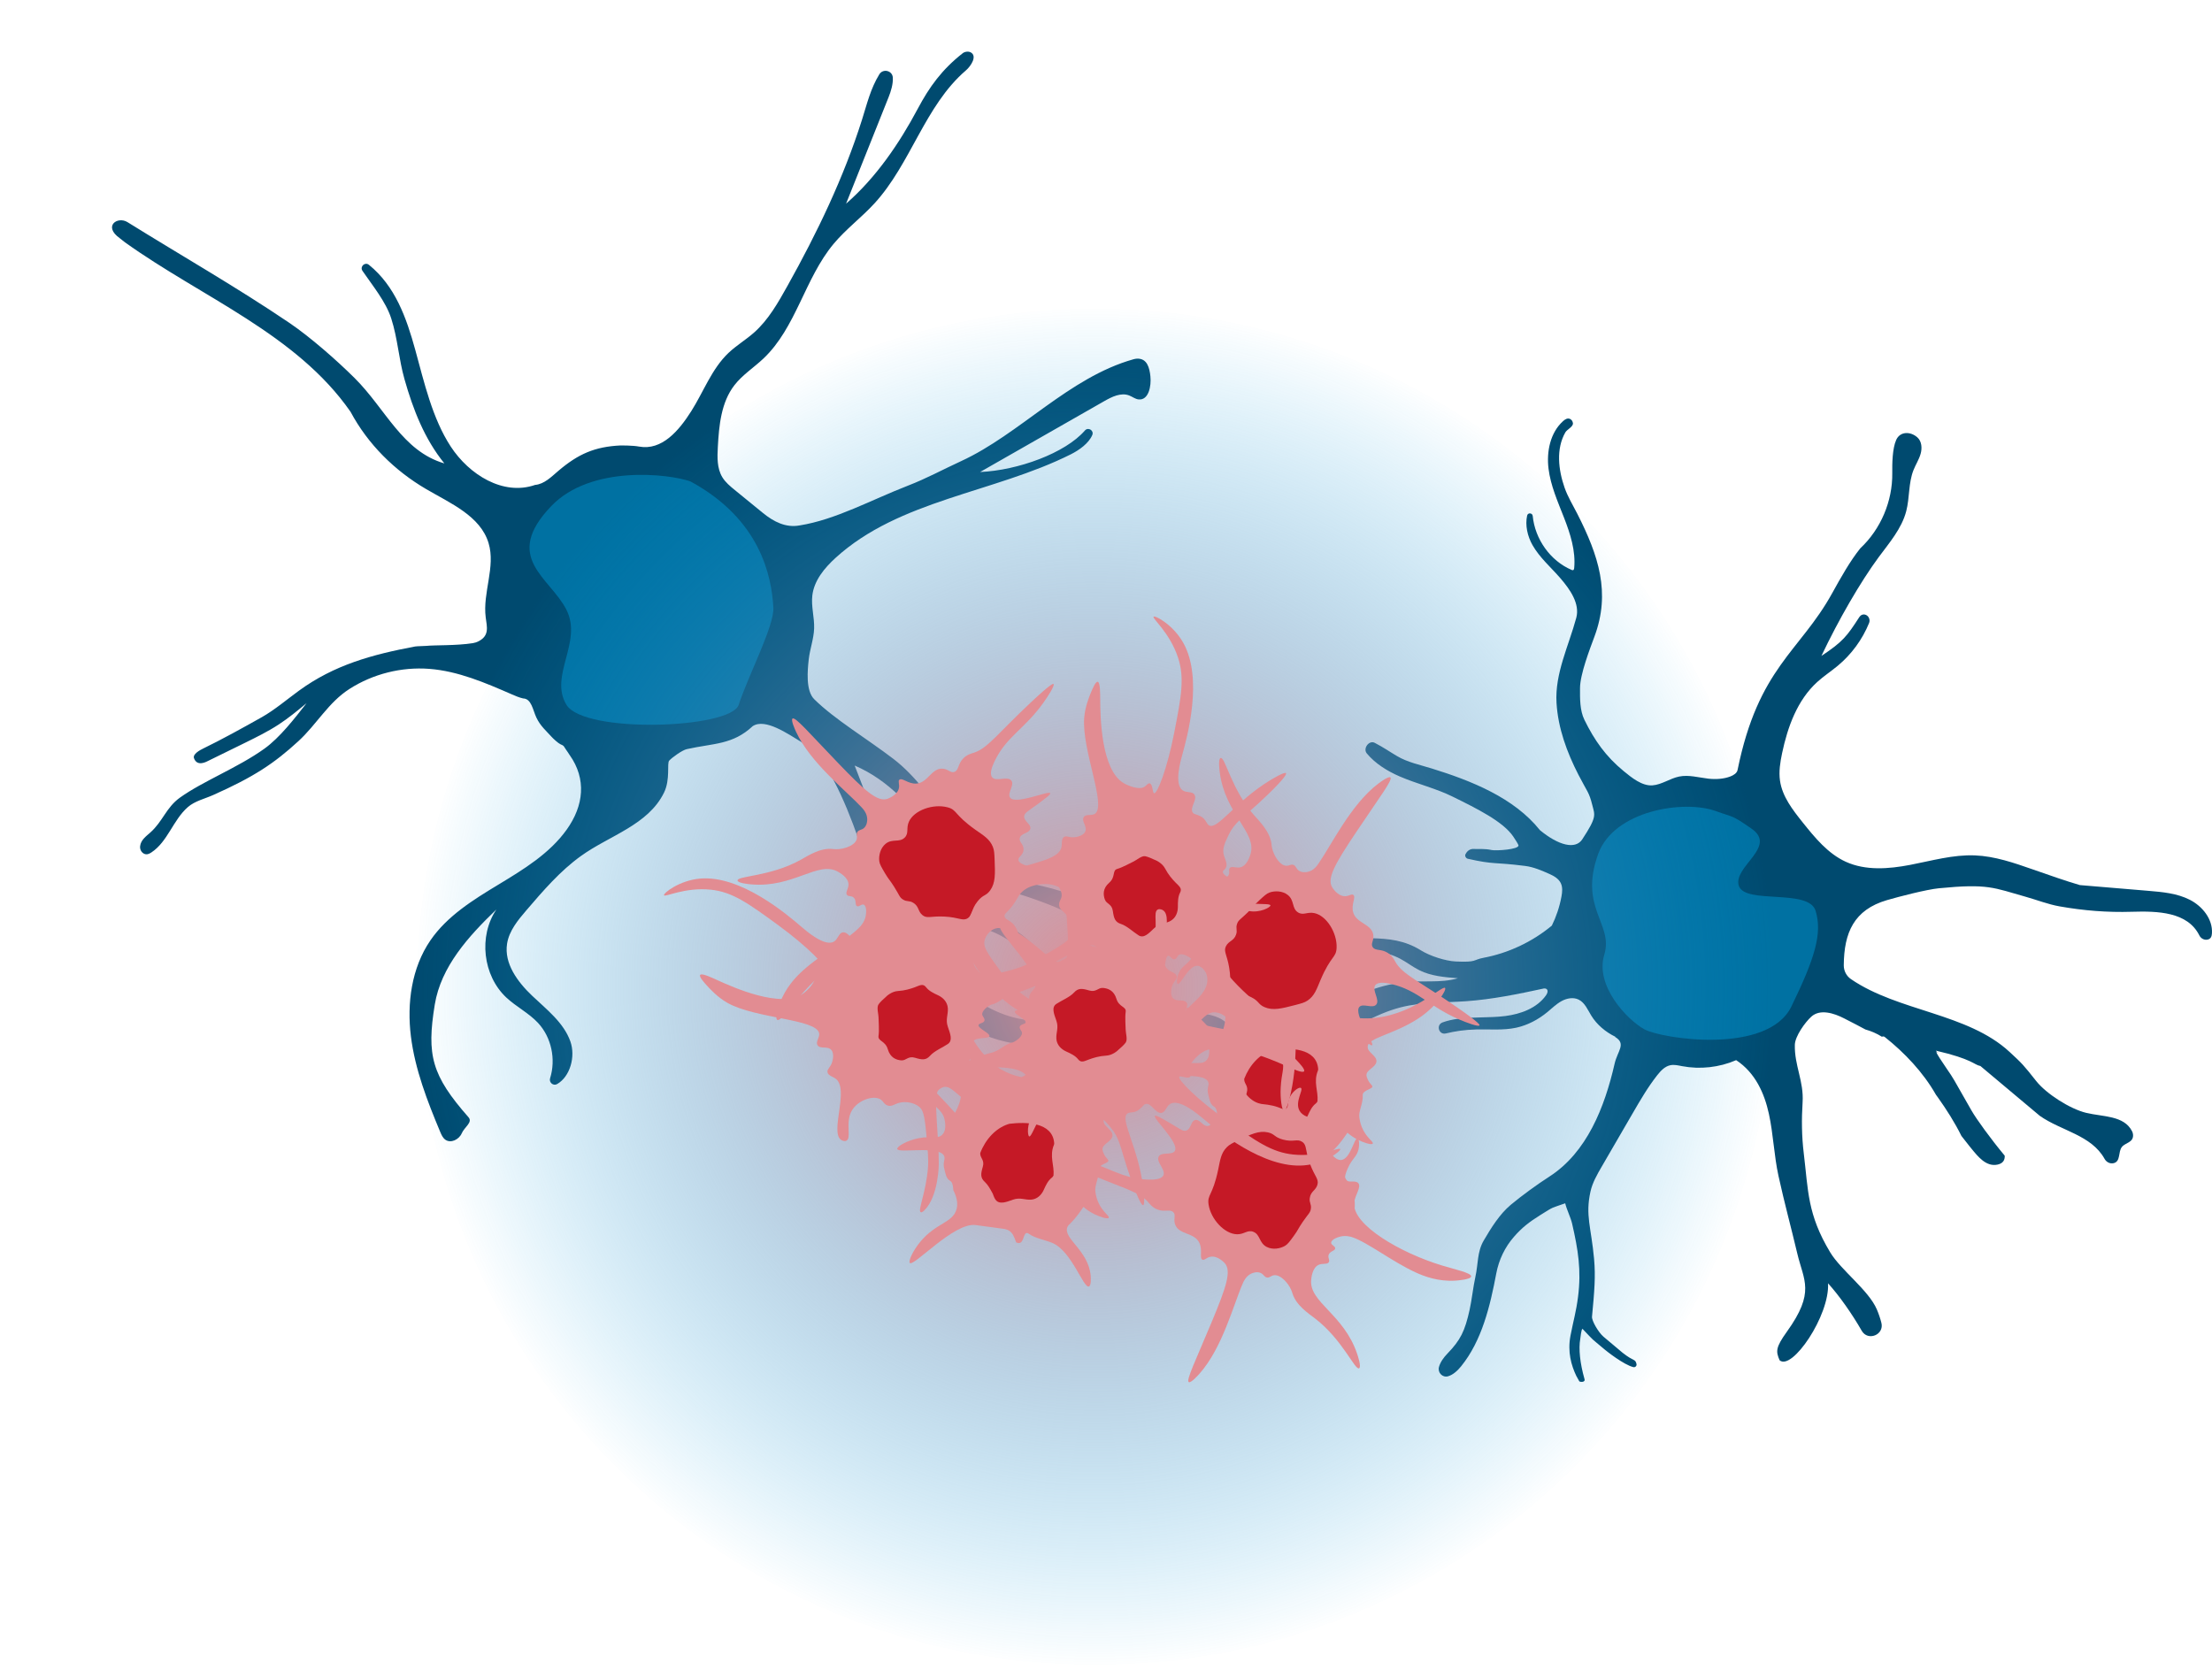 <svg width="1226" height="923" viewBox="0 0 1226 923" fill="none" xmlns="http://www.w3.org/2000/svg">
<path d="M1213.67 498.75C1206.67 495.177 1198.61 494.459 1190.78 493.801L1152.76 490.616C1145.05 488.362 1135.87 485.145 1126.68 481.929C1116.24 478.278 1105.62 474.588 1094.58 474.153C1082.47 473.674 1070.61 477.134 1058.71 479.414C1046.81 481.694 1034.02 482.713 1022.99 477.673C1013.09 473.143 1005.91 464.335 999.1 455.822C993.564 448.898 987.82 441.518 986.56 432.735C985.834 427.674 986.669 422.526 987.72 417.525C990.792 402.925 996.154 388.085 1007.19 378.054C1010.79 374.777 1014.91 372.105 1018.65 368.984C1026.22 362.67 1032.22 354.479 1035.94 345.34C1036.65 343.608 1035.83 341.506 1034.1 340.819C1032.56 340.209 1031.22 340.975 1030.51 342.085C1023.66 352.699 1021.39 355.711 1009.52 363.588C1018.94 343.665 1031.14 322.575 1041.24 308.876C1047.17 300.851 1053.99 293.035 1056.52 283.382C1058.48 275.888 1057.7 267.754 1060.56 260.552C1061.77 257.514 1063.6 254.725 1064.5 251.583C1065.4 248.441 1065.15 244.637 1062.71 242.461C1058.84 239.006 1053.11 239.088 1050.98 243.819C1048.84 248.549 1048.72 257.04 1048.79 262.232C1049 277.79 1042.41 293.322 1031.06 303.949C1025.37 311.047 1020.33 320.043 1015.41 328.942C997.492 361.316 974.594 370.02 963.044 426.817C962.684 428.592 960.837 429.685 959.16 430.359C955.593 431.791 950.948 432.109 946.807 431.621C941.423 430.99 935.987 429.376 930.673 430.451C925.555 431.486 921.058 434.946 915.852 435.338C910.121 435.769 904.386 431.103 899.941 427.457C890.09 419.375 883.746 410.449 878.15 398.995C875.595 393.768 875.699 387.267 875.725 381.444C875.756 373.802 881.083 359.958 883.746 352.795C892.793 328.459 885.984 307.975 874.235 284.823C871.797 280.022 868.943 275.405 867.165 270.322C863.702 260.395 862.373 248.767 867.6 239.654C868.547 238.005 872.045 236.551 871.793 234.549C871.671 233.583 871.133 232.687 870.259 232.256C868.804 231.538 867.409 232.46 866.336 233.427C859.236 239.815 857.094 250.299 858.267 259.786C859.44 269.273 863.424 278.134 866.892 287.038C870.359 295.942 873.383 305.368 872.497 314.886C872.453 315.347 872.332 315.895 871.893 316.043C871.619 316.135 871.324 316.021 871.059 315.908C859.188 310.856 850.767 298.801 849.507 286.015C849.333 284.231 846.8 284.044 846.413 285.793C845.227 291.142 846.609 297.265 849.39 302.156C853.378 309.172 859.675 314.516 864.936 320.63C870.198 326.745 875.756 334.661 873.653 342.451C869.399 358.187 861.725 373.336 862.699 389.625C863.529 403.573 868.465 417.06 874.856 429.48C879.849 439.185 880.679 438.85 882.556 446.366C883.929 451.862 885.232 452.706 876.951 465.283C873.153 471.054 863.768 468.66 853.487 460.148C839.157 442.188 815.498 432.788 793.573 425.99C787.146 423.997 780.159 422.565 774.367 419.14C769.079 416.007 767.298 414.575 761.949 411.768C758.794 410.114 755.266 414.897 757.547 417.634C762.253 423.296 768.958 427.443 775.806 430.407C785.404 434.559 795.728 436.944 805.104 441.574C818.579 448.228 833.065 455.357 838.709 463.686C839.8 465.296 841.547 468.042 841.616 468.586C841.925 470.932 829.003 471.672 826.804 471.198C822.624 470.297 819.834 470.767 816.771 470.588C814.92 470.48 813.273 471.559 812.422 473.208C812.409 473.234 812.391 473.26 812.378 473.278C811.635 474.266 812.404 475.763 813.477 476.006C828.399 479.405 827.634 477.743 845.414 480.015C850.046 480.606 854.626 482.6 858.892 484.506C861.369 485.611 863.889 487.095 865.071 489.545C866.166 491.821 865.892 494.502 865.436 496.991C864.372 502.771 862.438 508.385 860.1 513.085C849.242 522.102 836.072 528.303 822.215 530.923C816.18 532.063 818.8 533.517 806.834 532.964C801.116 532.699 792.521 529.901 787.663 526.863C778.526 521.153 769.675 520.305 760.033 520.07C755.405 519.956 750.739 519.848 746.207 520.875C745.273 521.088 744.495 521.802 744.325 522.746C743.982 524.678 746.472 525.492 748.34 525.623C757.912 526.293 767.815 527.024 776.275 531.559C779.86 533.482 783.084 536.041 786.729 537.843C793.273 541.081 800.751 541.694 808.029 542.256C798.387 545.11 788.02 543.283 778.035 544.484C762.544 546.351 752.455 551.382 738.95 559.206C731.025 563.798 724.225 567.636 715.965 571.583C710.129 574.373 702.217 575.308 696.069 573.293C691.293 571.731 683.52 570.269 679.731 566.966C674.413 562.327 668.851 562.483 661.994 560.782C660.135 560.32 658.149 560.534 656.494 561.495C653.526 563.214 653.874 565.651 654.234 567.91L656.468 581.906C656.598 582.72 657.089 583.455 657.836 583.803C658.914 584.308 659.618 583.638 660.3 583.085C664.545 579.643 670.646 579.547 675.938 580.888C681.235 582.228 686.145 584.8 691.419 586.232C706.167 590.231 721.818 584.87 735.396 577.85C748.97 570.83 761.888 561.987 776.714 558.288C788.358 555.385 800.529 555.834 812.495 554.994C827.03 553.975 841.36 551.042 855.599 547.952C856.046 547.857 856.529 547.883 856.937 548.092C858.288 548.784 857.698 550.555 856.911 551.669C851.888 558.81 842.924 562.109 834.273 563.201C825.622 564.289 816.815 563.584 808.172 564.72C804.909 565.147 802.119 565.813 799.595 566.709C795.776 568.071 797.431 573.798 801.372 572.85C806.478 571.627 811.748 570.8 818.261 570.639C825.596 570.456 833.03 571.226 840.209 569.703C846.626 568.341 852.583 565.16 857.654 560.991C860.2 558.893 862.573 556.526 865.462 554.937C868.352 553.349 871.975 552.639 874.943 554.084C878.376 555.755 879.944 559.672 881.943 562.932C885.059 568.015 889.86 572.031 895.265 574.673C895.261 574.725 895.252 574.777 895.248 574.843C901.448 578.651 896.521 582.515 894.9 589.613C889.391 613.744 879.506 638.877 858.693 652.224C852.131 656.432 843.393 662.79 837.406 667.786C831.149 673.009 826.461 680.629 822.337 687.662C818.674 693.902 819.309 700.704 817.736 707.767C816.523 713.207 815.733 720.667 814.52 726.106C811.887 737.931 809.484 742.8 802.228 750.32C800.155 752.47 798.331 754.973 797.553 757.706C796.675 760.8 799.478 763.772 802.567 762.893C805.37 762.097 807.916 759.716 809.836 757.344C821.359 743.114 825.9 723.961 829.311 705.87C830.728 698.354 834.078 691.322 839.109 685.573C843.793 680.22 847.686 677.335 853.557 673.627C861.877 668.374 859.714 669.819 867.509 667.003C868.369 670.615 870.507 674.667 871.341 678.283C874.678 692.758 876.516 704.125 874.626 718.856C873.54 727.325 872.054 731.99 870.442 740.376C868.708 749.407 870.889 756.848 873.67 762.697C873.879 763.132 875.047 765.274 875.321 765.67C875.621 766.105 878.784 766.436 878.215 764.447C875.73 755.739 874.865 747.648 875.851 742.204C875.982 741.49 876.438 736.464 877.137 736.638C884.546 744.398 880.979 740.925 889.378 748.049C890.399 748.915 899.949 756.513 905.281 757.81C906.332 758.067 907.279 757.109 907.019 756.056C906.276 753.067 905.75 754.929 899.328 749.859C899.041 749.633 888.965 741.151 888.687 740.912C885.854 738.462 882.16 732.064 882.369 729.862C883.694 715.814 884.407 707.546 883.507 697.741C881.895 680.142 878.589 673.797 881.517 660.501C882.604 655.575 885.172 651.123 887.705 646.758C893.449 636.862 899.189 626.966 904.933 617.074C909.113 609.871 913.31 602.643 918.451 596.093C920.402 593.608 922.722 591.08 925.82 590.457C927.949 590.031 930.139 590.571 932.272 590.98C942.301 592.886 952.894 591.711 962.262 587.655C972.912 594.653 977.939 606.085 980.412 617.426C982.88 628.763 983.24 640.483 985.721 651.819C989.037 666.96 992.582 679.767 996.15 694.855C999.717 709.943 1006.21 716.154 990.379 738.183C984.044 747 984.248 749.141 986.351 754.015C993.178 760.043 1014.18 729.253 1013.19 711.353C1019.4 718.19 1026.51 728.309 1031.86 737.661C1035.26 743.614 1044.43 739.924 1042.76 733.274C1042.11 730.724 1041.26 728.221 1040.24 725.837C1035.68 715.161 1020.39 704.151 1014.4 694.211C1001.65 673.065 1002.25 659.91 999.73 639.247C998.587 629.894 998.479 620.455 999.087 611.051C999.847 599.305 994.494 590.623 994.79 579.108C994.911 574.442 1000.49 566.609 1003.97 563.506C1008.79 559.198 1016.38 561.552 1022.13 564.511C1027.01 567.018 1030.81 568.959 1033.91 570.661C1036.99 571.5 1040.19 572.854 1043.06 574.69C1043.53 574.447 1044.13 574.425 1044.65 574.834C1055.6 583.534 1065.94 594.4 1073 606.842C1073.37 607.352 1073.75 607.852 1074.11 608.366C1078.88 615.067 1083.42 622.205 1087.13 629.686C1088.46 631.326 1089.96 633.25 1091.59 635.36C1091.95 635.813 1092.32 636.266 1092.69 636.718C1096.21 641.005 1100.78 646.889 1107.1 645.561C1110.26 644.895 1111.23 642.941 1111.12 640.622C1103.43 631.383 1095.47 620.412 1092.69 615.555C1081.8 596.472 1083.08 598.378 1078.99 592.416C1072.09 582.345 1072.69 582.345 1074.23 583.93C1073.85 583.477 1073.42 582.968 1072.93 582.38C1093.44 587.124 1093.98 590.227 1097.64 590.901L1130.6 618.553C1142.53 626.913 1159.16 629.163 1166.48 642.415C1167.52 644.282 1169.68 645.313 1171.72 644.695C1175.41 643.577 1173.92 638.524 1176.03 635.809C1177.96 633.332 1182.45 633.433 1182.25 629.085C1182.22 628.371 1182.01 627.671 1181.68 627.035C1177.18 618.253 1165.6 619.123 1156.24 616.86C1147.38 614.728 1134.2 606.355 1128.54 599.209C1121.46 590.262 1120.91 589.661 1113.82 583.107C1090.47 561.491 1052.04 560.712 1025.86 542.713C1023.35 540.989 1021.89 538.121 1021.91 535.075C1022.04 517.036 1027.5 504.32 1045.85 498.954C1052.43 497.031 1067.74 493.062 1074.56 492.387C1101.92 489.676 1105.03 492.113 1122.69 497.078C1128.97 498.845 1135.09 501.274 1141.51 502.414C1154.83 504.773 1167.98 505.826 1181.49 505.408C1195.98 504.96 1212.47 505.452 1218.98 518.499C1219.79 520.117 1221.5 521.131 1223.29 520.883C1225.46 520.579 1225.87 518.89 1225.97 517.35C1226.47 509.494 1220.69 502.327 1213.69 498.754L1213.67 498.75Z" fill="#004A6F"/>
<path d="M885.821 473.284C894.616 449.193 933.401 443.159 951.067 449.623C960.866 453.208 959.432 451.392 970.904 459.422C985.244 469.46 960.388 480.454 963.734 490.97C967.08 501.486 1002.45 492.404 1006.28 504.832C1010.1 517.26 1006.04 530.883 992.892 557.889C979.747 584.896 920.953 575.814 911.393 570.556C901.834 565.298 883.909 546.417 889.167 529.21C894.425 512.002 874.827 503.398 885.821 473.284Z" fill="#0071A2"/>
<path d="M315.696 418.467C325.157 431.806 323.589 446.582 314.082 459.884C304.575 473.186 290.143 481.943 276.158 490.401C262.173 498.858 247.805 507.778 238.557 521.259C228.091 536.519 225.457 556.11 227.745 574.477C230.034 592.844 236.84 610.317 243.975 627.396C244.655 629.023 245.401 630.73 246.834 631.755C249.871 633.926 254.455 631.639 255.919 628.208C257.384 624.777 262.145 622.119 259.681 619.319C239.278 596.129 236.389 584.93 240.965 556.888C244.413 535.761 259.703 518.971 275.125 504.135C265.136 518.888 267.604 540.776 280.623 552.94C286.092 558.049 293.018 561.479 298.134 566.94C305.662 574.974 308.182 587.231 304.893 597.683C304.155 600.027 306.661 602.131 308.794 600.912C315.932 596.833 319.13 585.695 316.13 577.273C312.398 566.793 303.008 559.615 294.944 551.959C286.879 544.302 279.305 534.081 281.046 523.096C282.182 515.915 287.1 510.005 291.831 504.487C301.066 493.716 310.413 482.831 321.922 474.535C337.766 463.107 359.212 457.377 368.044 439.345C371.623 432.032 369.536 423.093 370.907 421.621C372.638 419.762 378.149 415.816 380.629 415.263C395.569 411.917 405.992 412.945 417.198 402.509C424.103 397.955 436.607 406.756 444.517 411.521C452.427 416.285 457.737 424.359 462.05 432.531C473.044 453.362 479.239 476.321 487.227 498.483C495.215 520.646 505.481 542.745 522.691 558.822C539.902 574.9 565.397 583.855 587.613 576.086C600.908 571.439 613.542 561.099 627.325 563.988C636.937 566.001 644.52 574.626 652.778 580.79C658.686 585.197 665.984 577.264 661.064 571.774C659.25 569.748 657.209 567.961 655.205 566.553C641.974 557.257 624.787 553.825 609.009 557.318C599.396 559.446 590.371 563.995 580.615 565.305C566.214 567.239 551.597 561.82 539.71 553.449C527.824 545.078 518.236 533.91 508.777 522.865C506.115 519.755 503.292 516.179 503.602 512.097C522.202 510.39 541.819 510.492 557.683 520.358C571.597 529.012 569.075 531.817 575.534 535.925C577.787 537.358 580.493 534.837 579.19 532.509C570.857 517.625 553.317 508.875 536.372 504.492C523.147 501.073 508.204 498.663 499.805 487.883C496.674 483.865 494.801 479.038 492.966 474.288C486.544 457.642 480.122 440.996 473.7 424.354C512.673 441.149 520.633 483.653 561.606 494.685C569.507 496.81 590.814 504.22 596.809 509.04C600.016 511.619 604.6 508.255 603.093 504.423C603.073 504.376 603.058 504.331 603.04 504.288C601.747 501.188 598.886 499.028 595.943 497.413C585.073 491.441 572.017 490.998 560.55 486.278C531.69 474.407 519.892 439.554 495.092 420.605C480.441 409.408 462.569 398.734 451.331 387.635C446.434 382.892 447.602 371.298 448.24 365.532C448.878 359.77 451.013 354.211 451.227 348.418C451.454 342.274 449.506 336.143 450.238 330.038C451.226 321.762 456.945 314.857 463.1 309.245C498.418 277.047 550.698 273.244 593.431 251.87C598.231 249.467 603.44 245.735 605.4 241.137C606.471 238.62 603.111 236.559 601.319 238.624C590.372 251.242 564.055 260.741 543.222 261.64C566.14 248.555 589.06 235.474 611.978 222.39C616.252 219.949 621.282 217.436 625.871 219.223C627.637 219.91 629.198 221.205 631.081 221.404C636.602 221.982 638.199 214.063 637.604 208.538C637.119 204.046 635.882 198.509 630.103 198.816C629.477 198.849 628.854 198.969 628.25 199.136C592.355 209.217 565.309 240.626 532.613 255.651C522.531 260.286 513.61 265.189 503.264 269.195C483.162 276.978 463.115 288.102 443.126 291.259C435.539 292.652 428.791 289.185 422.92 284.4C417.72 280.158 412.52 275.92 407.323 271.678C404.711 269.546 402.042 267.355 400.307 264.463C397.372 259.57 397.541 253.488 397.852 247.794C398.507 235.807 399.69 223.067 407.017 213.567C411.481 207.776 417.816 203.773 423.128 198.749C441.276 181.595 446.042 154.308 462.054 135.143C468.859 126.998 477.49 120.577 484.662 112.755C504.875 90.71 512.585 58.635 535.248 39.119C538.389 36.418 541.683 31.009 538.036 29.032C536.764 28.343 534.749 28.584 533.613 29.479C522.06 38.537 515.092 48.197 508.681 60.259C498.408 79.579 485.438 98.551 468.932 112.906C476.792 93.22 484.652 73.534 492.512 53.848C493.846 50.508 495.038 46.541 494.85 43.041C494.638 39.102 489.421 37.84 487.362 41.201C482.489 49.159 480.575 57.469 477.781 66.306C467.597 98.512 452.918 128.996 436.447 158.482C431.238 167.809 425.881 177.323 417.879 184.396C413.374 188.376 408.135 191.481 403.776 195.618C394.462 204.453 389.988 217.096 383.115 227.942C376.242 238.787 366.855 249.837 354.226 247.543C350.71 246.87 344.014 246.917 344.014 246.917C329.609 247.592 320.491 251.65 309.518 260.959C305.605 264.28 301.698 268.346 296.586 268.797C278.896 274.961 260.009 263.134 249.811 247.513C239.613 231.892 235.128 212 230.18 194.011C225.233 176.021 219.002 158.561 204.511 146.823C204.49 146.806 204.468 146.786 204.442 146.77C202.226 145.033 199.316 147.811 200.901 150.138C206.418 158.224 213.816 167.153 216.826 176.472C220.445 187.674 220.983 198.917 224.2 210.243C228.972 227.048 235.279 243.313 246.29 256.876C222.938 250.057 213.776 226.678 196.51 209.528C186.58 199.666 171.901 186.768 160.316 178.926C131.156 159.188 100.558 141.729 70.658 123.132C65.173 119.721 56.969 125.313 66.371 132.044C67.382 132.768 68.3 133.631 69.275 134.329C111.952 164.89 164.322 185.15 194.287 228.263C203.942 246.313 218.76 260.902 236.173 271.098C249.688 279.011 266.243 286.018 270.783 301.014C274.792 314.262 267.446 328.472 269.201 342.198C269.898 347.652 271.37 352.265 265.227 355.476C264.237 355.994 263.157 356.333 262.057 356.508C253.101 357.935 240.655 357.54 236.373 358.014C235.311 358.132 231.096 358.165 230.048 358.362C206.173 362.851 185.23 368.58 165.608 382.916C159.13 387.647 152.128 393.575 145.145 397.521C135.114 403.187 122.024 410.388 112.796 414.828C110.665 415.852 106.73 418.035 107.516 420.267C109.268 425.24 114.596 422.145 115.433 421.737C122.81 418.102 128.39 415.396 135.767 411.766C142.175 408.61 148.602 405.446 154.576 401.531C159.963 398.001 164.94 393.884 169.902 389.78C163.375 398.129 155.135 408.846 146.523 415.019C131.803 425.568 112.526 432.968 99.735 442.132C92.079 447.617 90.287 455.278 83.245 461.536C80.876 463.64 78.087 465.62 77.671 468.989C77.465 470.67 78.236 472.371 79.733 473.169C81.304 474.005 82.688 473.313 83.896 472.522C92.953 466.584 95.952 454.48 104.124 447.376C108.01 443.997 113.433 442.795 118.139 440.701C140.732 430.647 152.046 423.109 165.422 410.801C175.616 401.422 181.973 389.407 193.634 381.927C206.681 373.558 222.484 369.577 237.935 370.76C253.917 371.985 268.962 378.476 283.662 384.882C285.678 385.763 287.697 386.638 289.939 387.152C294.571 387.265 295.303 393.541 297.277 397.737C299.516 402.493 302.771 405.13 305.834 408.563C306.652 409.48 309.429 412.003 310.553 412.505C312.902 413.55 312.183 413.371 313.565 415.311C315.204 417.661 314.865 417.197 315.687 418.487L315.696 418.467Z" fill="#004A6F"/>
<path d="M305.564 280.5C327.551 257.571 370.667 262.624 382.653 266.847C421.555 287.891 427.691 319.601 428.635 336.81C429.19 346.925 414.84 374.143 409.427 390.676C405.064 404 323.721 406.816 313.947 390.676C304.173 374.536 323.056 355.971 313.947 338.003C304.838 320.035 278.081 309.161 305.564 280.5Z" fill="#0071A2"/>
<circle cx="607" cy="547" r="376" fill="url(#paint0_radial_7155_65471)"/>
<g filter="url(#filter0_d_7155_65471)">
<path d="M654.615 574.763C655.587 575.913 649.9 585.141 639.583 591.813C625.579 600.87 611.751 602.266 611.691 607.427C611.654 610.688 617.261 612.412 616.535 615.884C615.883 618.997 610.856 620.096 611.06 623.262C611.095 623.812 611.372 624.622 611.738 625.444C612.272 626.638 613.033 627.648 614.087 628.855C615.717 630.719 608.732 631.185 608.965 634.215C609.303 638.635 606.662 642.832 607.097 646.332C607.244 647.522 607.511 649.55 608.518 651.99C610.937 657.85 615.132 660.029 614.53 661.016C613.933 661.997 609.431 660.441 606.514 659.01C603.779 657.669 601.774 656.114 600.501 654.999C599.924 655.871 599.035 657.175 597.889 658.712C593.387 664.752 592.233 664.557 591.575 666.264C589.151 672.545 603.26 679.09 604.509 693.111C604.549 693.562 604.973 698.664 603.507 699.129C600.473 700.092 594.023 679.723 583.465 675.058C580.233 673.63 573.625 672.352 570.438 670.044C570.158 669.841 569.518 669.323 568.854 669.513C566.901 670.075 567.549 676.658 563.214 674.667C563.103 674.39 562.997 674.112 562.892 673.834C562.053 671.607 561.316 669.385 559.108 668.068C558.888 667.941 558.657 667.825 558.408 667.721C557.995 667.548 557.54 667.409 557.033 667.303C556.616 667.215 556.3 667.176 556.234 667.168C554.796 666.995 542.229 665.201 540.374 665.03C528.439 663.928 506.63 688.072 504.298 686.092C503.271 685.22 505.955 679.228 510.311 674.056C518.89 663.874 527.924 663.852 530.106 656.472C530.735 654.344 531.01 650.874 528.374 645.709C528.345 645.354 528.316 644.998 528.283 644.645C528.108 642.897 527.817 641.208 526.536 640.508C524.223 639.244 523.887 635.663 523.419 634.044C522.321 630.25 524.075 628.813 523.338 626.918C520.919 620.7 497.87 625.472 497.284 622.906C496.978 621.569 502.755 618.127 509.309 616.889C516.249 615.577 519.871 617.528 522.336 614.883C525.045 611.977 523.54 606.55 523.338 605.857C521.879 600.836 518.354 600.522 514.319 593.821C512.582 590.935 510.485 586.427 511.313 585.798C512.098 585.202 515.842 587.838 529.351 602.848C530.284 601.137 531.048 599.402 531.657 597.646C533.35 592.771 532.466 590.08 533.61 585.672C534.727 581.366 536.363 580.401 537.368 577.774C541.613 566.681 522.882 556.625 523.338 538.66C523.515 531.687 526.528 525.532 528.349 525.618C531.835 525.785 528.769 548.756 542.713 567.312C546.646 572.545 550.932 576.096 554.075 578.344C554.38 578.521 554.686 578.697 554.995 578.868C558.388 580.757 562.014 582.297 566.133 583.025C566.413 582.944 566.685 582.841 566.949 582.72C569.071 581.753 570.778 579.682 573.107 579.682C576.6 579.682 579.161 583.177 581.49 579.682C582.408 578.303 583.507 577.468 584.731 577.177C587.149 576.602 588.486 579.999 591.037 579.682C593.673 579.355 593.631 575.372 597.496 573.759C599.08 573.097 601.687 572.682 602.506 573.759C604.285 576.1 595.536 582.756 597.151 587.273C598.748 591.744 609.615 591.659 611.607 591.621C635.787 591.16 653.102 572.972 654.616 574.762" fill="#E28C92"/>
<path d="M584.294 619.744C583.464 607.86 568.432 607.86 559.485 608.926C559.168 609.014 558.851 609.112 558.537 609.217C551.942 611.44 546.274 617.388 543.309 625.113C543.285 625.395 543.291 625.658 543.32 625.906C543.593 628.132 545.751 629.243 544.703 632.809C543.539 636.77 543.306 638.867 545.868 641.198C547.362 642.558 548.619 644.71 549.776 646.823C549.941 647.126 550.104 647.427 550.265 647.726C551.398 650.985 552.4 652.991 556.023 652.565C556.292 652.532 556.566 652.487 556.848 652.429C558.251 652.15 559.82 651.568 561.47 650.985C565.428 649.587 567.989 651.218 571.483 650.985C574.975 650.752 577.303 648.189 578.467 645.625L578.469 645.622C579.633 643.06 580.797 640.497 582.892 638.867C583.153 638.664 583.365 638.456 583.531 638.243C583.697 638.031 583.821 637.814 583.906 637.593C584.468 631.929 581.462 626.914 584.21 620.433C584.241 620.201 584.269 619.971 584.295 619.742L584.294 619.744Z" fill="#C51926"/>
</g>
<g filter="url(#filter1_d_7155_65471)">
<path d="M559.797 428.058C562.78 432.399 581.304 423.981 582.063 425.703C582.375 426.41 579.543 428.492 575.089 431.768C569.682 435.744 567.853 436.516 567.683 438.412C567.418 441.379 571.604 442.795 571.054 445.364C570.493 447.984 565.866 447.776 565.218 450.584C564.7 452.829 567.439 453.91 567.313 456.977C567.186 460.067 564.329 460.826 564.451 462.636C564.68 466.052 575.093 466.989 587.08 470.943C597.455 474.365 607.756 479.635 607.301 481.144C606.953 482.299 600.125 481.852 594.268 480.229C585.902 477.911 585.149 476.123 579.691 476.044C578.493 476.027 570.431 475.91 565.777 481.082C563.887 483.183 564.173 483.944 561.331 487.857C558.498 491.759 556.561 492.27 556.786 493.945C557.05 495.909 559.795 495.816 562.194 498.918C564.307 501.651 565.085 505.484 564.095 506.179C562.568 507.251 558.333 499.802 552.786 500.45C549.393 500.846 546.348 504.174 545.665 507.507C545.137 510.084 546.046 512.545 550.992 519.447C555.848 526.225 558.276 529.613 562.12 533.26C573.689 544.237 585.73 546.195 585.144 548.834C584.81 550.344 580.656 550.824 577.765 550.783C577.765 550.783 558.037 550.508 539.208 519.364C539.178 519.315 538.684 518.5 537.999 517.392C537.633 516.801 537.265 516.212 536.888 515.629C534.029 510.853 529.658 506.151 523.417 507.255C521.29 507.908 519.169 508.984 518.581 510.848C517.042 515.728 527.073 522.449 526.028 523.863C525.518 524.555 522.568 523.69 520.227 521.99C516.683 519.417 517.016 516.732 512.921 512.35C511.081 510.381 509.273 508.45 507.521 508.84C505.145 509.37 505.398 513.59 503.116 514.389C500.359 515.354 497.767 510.018 493.936 507.961C483.026 502.102 458.092 520.773 442.764 538.914C437.761 544.836 432.467 552.256 430.799 551.337C429.254 550.486 431.879 543.073 432.118 542.408C435.393 533.288 441.365 527.277 444.963 524.032C455.639 514.407 470.994 506.094 476.971 499.367C477.424 498.858 479.217 496.799 479.833 493.708C480.303 491.354 480.163 488.065 478.73 487.462C477.469 486.931 476.161 488.885 474.99 488.292C473.731 487.655 474.804 485.167 473.222 483.605C471.887 482.286 470.238 483.184 469.403 482.026C468.378 480.604 470.399 478.598 470.283 476.073C470.11 472.325 465.314 469.691 464.223 469.093C453.366 463.144 439.668 478.182 416.57 476.235C415.255 476.124 408.933 475.591 408.786 474.069C408.533 471.467 426.975 471.938 443.706 462.646C447.987 460.269 454.556 455.903 461.455 456.609C462.208 456.686 464.389 456.969 467.12 456.342C468.066 456.125 473.794 454.811 474.821 451.183C475.321 449.417 474.324 448.466 475.225 447.133C476.14 445.78 477.505 446.265 478.939 444.911C480.682 443.265 480.666 440.659 480.663 440.097C480.644 436.93 478.483 434.535 477.577 433.557C468.939 424.243 449.254 408.965 441.219 391.678C440.832 390.846 438.142 385.057 439.271 384.293C440.836 383.233 448.709 392.537 464.941 409.383C479.156 424.135 486.271 430.651 491.804 428.812C492.177 428.688 497.104 426.981 498.145 423.174C498.799 420.783 497.51 419.064 498.48 418.219C500.02 416.876 503.226 420.553 507.742 420.353C514.281 420.065 516.16 411.784 522.316 412.075C525.671 412.234 526.904 414.779 529.119 413.811C531.479 412.779 530.868 409.545 533.782 406.485C535.904 404.256 538.429 403.662 539.8 403.226C547.414 400.8 553.062 392.502 571.257 375.438C582.668 364.735 583.693 364.954 583.919 365.147C584.766 365.87 580.906 371.876 578.342 375.474C567.767 390.309 557.889 394.132 551.255 407.963C549.922 410.743 548.237 414.935 549.936 416.893C552.173 419.47 558.407 416.025 560.512 418.644C562.496 421.111 558.144 425.651 559.798 428.058L559.797 428.058Z" fill="#E28C92"/>
<path d="M550.314 455.475C548.548 451.018 545.112 449.14 540.582 445.924C528.624 437.436 530.617 434.946 525.195 433.508C517.207 431.389 506.596 435.127 503.756 441.488C502.124 445.145 503.891 447.805 501.445 450.27C498.478 453.261 494.582 450.65 490.799 453.764C487.926 456.13 486.944 460.297 487.351 463.392C487.57 465.061 488.526 466.685 490.436 469.932C492.621 473.645 493.094 473.609 495.562 477.533C498.566 482.309 498.515 483.393 500.427 484.59C502.82 486.089 503.851 484.988 506.228 486.463C509.468 488.472 508.683 491.219 511.297 493.296C513.857 495.331 515.875 493.7 523.339 494.064C531.753 494.475 533.539 496.758 536.373 494.979C539.26 493.167 537.983 490.434 541.804 485.645C544.974 481.672 546.448 482.808 548.778 479.58C551.774 475.43 551.577 470.451 551.27 462.713C551.129 459.14 551.057 457.353 550.314 455.475Z" fill="#C51926"/>
</g>
<g filter="url(#filter2_d_7155_65471)">
<path d="M800.923 533.643C801.895 534.792 796.208 544.02 785.891 550.693C771.887 559.749 758.059 561.145 758 566.307C757.962 569.567 763.569 571.291 762.843 574.763C762.191 577.876 757.164 578.976 757.368 582.141C757.403 582.692 757.68 583.501 758.047 584.323C758.58 585.518 759.341 586.528 760.396 587.734C762.025 589.599 755.04 590.064 755.273 593.094C755.611 597.514 752.97 601.711 753.405 605.212C753.552 606.401 753.819 608.429 754.826 610.869C757.245 616.729 761.44 618.909 760.838 619.896C760.241 620.876 755.739 619.32 752.822 617.89C750.087 616.549 748.082 614.993 746.809 613.878C746.232 614.751 745.343 616.054 744.197 617.592C739.695 623.632 738.542 623.436 737.883 625.143C735.459 631.424 749.568 637.97 750.817 651.991C750.857 652.441 751.281 657.543 749.815 658.008C746.781 658.971 740.331 638.602 729.773 633.938C726.541 632.51 719.933 631.232 716.746 628.923C716.466 628.72 715.826 628.202 715.162 628.393C713.209 628.954 713.858 635.537 709.522 633.547C709.411 633.27 709.305 632.991 709.2 632.713C708.361 630.487 707.624 628.264 705.416 626.947C705.196 626.82 704.965 626.705 704.716 626.6C704.303 626.428 703.849 626.288 703.341 626.182C702.925 626.095 702.608 626.056 702.542 626.048C701.104 625.874 688.537 624.081 686.682 623.909C674.747 622.807 652.938 646.951 650.606 644.971C649.579 644.1 652.263 638.107 656.619 632.936C665.198 622.753 674.232 622.731 676.414 615.351C677.043 613.223 677.318 609.754 674.682 604.589C674.653 604.234 674.624 603.878 674.591 603.525C674.417 601.776 674.125 600.088 672.844 599.387C670.531 598.124 670.195 594.542 669.727 592.924C668.629 589.129 670.383 587.692 669.647 585.798C667.227 579.579 644.178 584.351 643.592 581.786C643.286 580.448 649.063 577.007 655.617 575.768C662.558 574.456 666.179 576.407 668.644 573.762C671.353 570.857 669.848 565.429 669.647 564.736C668.187 559.715 664.662 559.401 660.628 552.701C658.89 549.814 656.793 545.306 657.621 544.677C658.406 544.081 662.15 546.717 675.659 561.727C676.592 560.016 677.356 558.281 677.965 556.526C679.659 551.651 678.774 548.96 679.918 544.552C681.036 540.245 682.671 539.28 683.676 536.654C687.921 525.56 669.191 515.505 669.647 497.539C669.823 490.567 672.836 484.411 674.657 484.498C678.143 484.664 675.077 507.636 689.021 526.191C692.955 531.424 697.24 534.976 700.383 537.223C700.688 537.401 700.995 537.576 701.303 537.748C704.696 539.636 708.322 541.177 712.441 541.904C712.721 541.824 712.993 541.72 713.257 541.599C715.379 540.632 717.086 538.561 719.415 538.561C722.908 538.561 725.469 542.056 727.798 538.561C728.716 537.182 729.815 536.348 731.039 536.057C733.457 535.481 734.794 538.878 737.345 538.561C739.982 538.234 739.939 534.252 743.804 532.639C745.388 531.977 747.995 531.562 748.814 532.639C750.593 534.98 741.845 541.635 743.459 546.152C745.056 550.624 755.923 550.538 757.915 550.5C782.095 550.04 799.41 531.852 800.924 533.642" fill="#E28C92"/>
<path d="M730.601 578.624C729.771 566.74 714.74 566.74 705.793 567.805C705.475 567.893 705.159 567.991 704.845 568.097C698.249 570.319 692.581 576.268 689.617 583.992C689.593 584.274 689.599 584.537 689.628 584.786C689.901 587.011 692.059 588.122 691.011 591.688C689.846 595.649 689.614 597.747 692.175 600.077C693.669 601.437 694.926 603.59 696.084 605.702C696.249 606.005 696.411 606.307 696.573 606.606C697.706 609.864 698.708 611.87 702.331 611.445C702.599 611.412 702.874 611.367 703.155 611.308C704.558 611.03 706.128 610.447 707.777 609.864C711.736 608.466 714.297 610.097 717.79 609.864C721.283 609.631 723.611 607.068 724.775 604.504L724.777 604.501C725.94 601.939 727.105 599.376 729.199 597.747C729.461 597.543 729.672 597.335 729.839 597.123C730.005 596.91 730.128 596.694 730.213 596.472C730.776 590.808 727.769 585.794 730.518 579.313C730.548 579.08 730.576 578.85 730.602 578.622L730.601 578.624Z" fill="#C51926"/>
</g>
<g filter="url(#filter3_d_7155_65471)">
<path d="M753.464 544.111C749.857 547.949 762.004 564.282 760.484 565.39C759.859 565.845 757.226 563.516 753.084 559.854C748.055 555.408 746.913 553.783 745.025 554.019C742.072 554.388 741.576 558.783 738.951 558.79C736.274 558.796 735.497 554.226 732.618 554.188C730.316 554.157 729.84 557.065 726.819 557.592C723.774 558.123 722.428 555.489 720.686 555.992C717.399 556.941 718.692 567.324 717.372 579.886C716.23 590.759 713.268 601.952 711.697 601.827C710.496 601.73 709.485 594.958 709.828 588.885C710.318 580.211 711.905 579.096 710.825 573.74C710.587 572.565 708.992 564.655 702.956 561.2C700.503 559.796 699.821 560.237 695.397 558.287C690.987 556.343 690.077 554.557 688.49 555.132C686.627 555.806 687.301 558.471 684.78 561.476C682.559 564.122 678.981 565.696 678.093 564.875C676.723 563.608 683.099 557.886 681.29 552.598C680.184 549.364 676.289 547.091 672.889 547.13C670.261 547.16 668.05 548.57 662.359 554.871C656.771 561.057 653.976 564.15 651.23 568.683C642.964 582.325 643.604 594.517 640.904 594.504C639.358 594.497 638.009 590.535 637.436 587.7C637.436 587.7 633.523 568.346 659.942 543.327C659.984 543.287 660.675 542.632 661.612 541.727C662.111 541.244 662.608 540.758 663.098 540.266C667.155 536.457 670.821 531.186 668.42 525.316C667.331 523.373 665.83 521.528 663.886 521.347C658.794 520.876 654.358 532.112 652.756 531.39C651.972 531.038 652.191 527.969 653.355 525.319C655.116 521.307 657.809 521.064 661.219 516.13C662.752 513.913 664.255 511.735 663.502 510.104C662.481 507.893 658.414 509.034 657.15 506.972C655.624 504.48 660.284 500.813 661.481 496.63C664.89 484.718 641.372 464.288 620.409 453.141C613.566 449.503 605.198 445.898 605.742 444.072C606.245 442.38 614.04 443.376 614.741 443.469C624.341 444.739 631.475 449.306 635.407 452.137C647.068 460.539 658.441 473.795 666.276 478.216C666.87 478.551 669.26 479.868 672.409 479.816C674.807 479.776 677.989 478.941 678.274 477.413C678.525 476.067 676.34 475.201 676.671 473.93C677.026 472.564 679.683 473.086 680.873 471.208C681.878 469.622 680.652 468.2 681.605 467.138C682.776 465.833 685.163 467.385 687.604 466.736C691.228 465.773 692.783 460.523 693.135 459.33C696.643 447.45 679.055 437.24 676.061 414.234C675.89 412.925 675.07 406.629 676.525 406.162C679.013 405.363 682.462 423.501 695.082 437.896C698.311 441.578 703.966 447.078 704.739 453.976C704.824 454.728 705.01 456.921 706.201 459.46C706.613 460.339 709.11 465.663 712.871 465.899C714.701 466.014 715.418 464.837 716.911 465.436C718.426 466.044 718.242 467.482 719.868 468.597C721.845 469.953 724.386 469.385 724.934 469.263C728.023 468.573 729.903 465.952 730.666 464.859C737.93 454.435 748.675 431.942 763.852 420.419C764.583 419.865 769.665 416.006 770.651 416.949C772.018 418.255 764.601 427.928 751.593 447.375C740.201 464.405 735.347 472.745 738.315 477.768C738.515 478.106 741.227 482.563 745.165 482.774C747.637 482.907 749.043 481.282 750.074 482.052C751.711 483.274 748.801 487.189 749.953 491.563C751.621 497.897 760.105 497.981 761.126 504.063C761.682 507.378 759.458 509.124 760.873 511.085C762.38 513.174 765.409 511.891 769.015 514.092C771.641 515.696 772.756 518.039 773.473 519.288C777.456 526.221 786.756 529.987 807.275 544.165C820.145 553.058 820.148 554.107 820.008 554.369C819.481 555.35 812.799 552.848 808.742 551.102C792.015 543.904 786.187 535.053 771.275 531.496C768.279 530.781 763.828 530.022 762.276 532.099C760.233 534.833 764.919 540.201 762.809 542.815C760.82 545.278 755.465 541.983 753.465 544.112L753.464 544.111Z" fill="#E28C92"/>
<path d="M724.683 540.647C728.66 537.975 729.766 534.216 731.946 529.104C737.699 515.609 740.553 517.03 740.808 511.422C741.183 503.16 735.285 493.574 728.471 492.145C724.554 491.323 722.332 493.616 719.406 491.746C715.856 489.478 717.58 485.114 713.737 482.074C710.818 479.765 706.541 479.688 703.605 480.742C702.022 481.31 700.639 482.589 697.873 485.146C694.711 488.07 694.846 488.525 691.538 491.77C687.511 495.721 686.441 495.901 685.677 498.025C684.721 500.683 686.015 501.458 685.079 504.096C683.803 507.691 680.955 507.505 679.481 510.502C678.037 513.437 680.057 515.065 681.283 522.443C682.666 530.76 680.815 532.991 683.153 535.386C685.534 537.826 687.932 535.997 693.419 538.719C697.97 540.978 697.173 542.659 700.819 544.255C705.507 546.305 710.327 545.057 717.817 543.117C721.277 542.221 723.006 541.772 724.683 540.647Z" fill="#C51926"/>
</g>
<g filter="url(#filter4_d_7155_65471)">
<path d="M368.012 482.255C367.635 481.082 376.541 474.009 388.054 473.008C410.7 471.041 436.529 493.172 444.172 499.722C446.792 501.968 457.121 510.994 462.21 507.941C464.583 506.518 464.813 503.07 467.22 502.804C470.484 502.443 472.576 508.502 475.752 507.888C477.109 507.626 477.197 506.595 479.246 504.859C482.178 502.372 484.566 503.636 486.062 502.392C490.159 498.984 479.979 483.084 477.241 460.679C477.018 458.853 476.075 450.686 477.241 450.404C478.796 450.029 483.675 463.763 486.26 471.981C489.872 483.459 490.438 488.723 495.279 494.584C498.493 498.475 500.712 501.162 504.298 501.777C506.656 502.18 509.867 501.732 511.313 503.831C512.016 504.852 511.759 505.791 512.538 506.203C513.766 506.853 515.976 505.395 517.326 503.831C519.811 500.951 519.036 498.111 520.332 497.667C522.486 496.929 524.857 504.697 528.672 504.927C534.311 505.267 538.674 488.904 540.374 489.447C541.376 489.768 541.85 496.675 538.37 501.777C536.843 504.015 535.048 505.181 535.364 506.914C535.732 508.934 538.404 508.622 539.609 511.089C540.92 513.778 538.6 515.895 539.582 519.711C540.072 521.615 541.136 522.979 541.913 523.803C543.104 525.717 545.882 527.234 550.039 527.973C557.132 529.233 563.014 528.468 566.429 527.463C585.653 521.8 602.687 509.883 603.507 511.023C604.068 511.803 597.49 519.302 587.473 525.408C574.281 533.449 562.421 536.71 562.421 536.71C556.537 537.834 554.404 541.847 549.393 542.874C548.984 542.958 544.624 545.327 544.383 548.011C544.26 549.379 546.046 550.42 545.619 551.789C545.147 553.3 542.649 553.065 542.379 554.176C541.916 556.078 548.77 558.681 548.391 560.341C548 562.051 540.392 560.699 539.372 563.423C538.87 564.763 540.471 565.732 540.416 568.136C540.355 570.895 538.19 572.341 537.368 573.697C532.744 581.326 558.671 605.834 556.408 608.63C556.11 608.998 555.401 608.899 554.404 608.63C542.976 605.563 529.798 590.117 525.457 588.705C524.402 588.362 523.421 588.479 523.421 588.479C523.421 588.479 521.653 588.691 520.058 590.373C517.119 593.471 520.412 615.412 520.332 631.235C520.332 631.235 520.241 649.175 512.315 656.921C511.842 657.384 510.9 658.232 510.311 657.949C508.506 657.081 513.233 647.139 514.32 633.29C514.689 628.578 514.232 623.641 513.317 613.769C512.388 603.74 511.51 601.129 509.309 599.385C506.812 597.405 502.235 596.237 498.286 597.33C495.698 598.046 494.414 599.429 492.237 598.884C490.013 598.327 489.732 596.479 487.973 595.38C484.1 592.957 475.64 595.781 472.231 601.439C468.225 608.089 472.237 616.92 469.047 618.341C467.797 618.898 466.299 617.933 466.218 617.878C459.774 613.602 470.892 589.812 463.212 583.973C461.541 582.703 458.901 582.221 458.625 580.252C458.384 578.521 460.269 577.796 461.208 574.726C461.362 574.22 462.582 570.234 460.818 568.071C458.82 565.62 454.749 567.662 453.191 565.479C451.821 563.559 454.405 561.189 454.006 558.799C452.656 550.739 418.771 550.753 403.085 541.848C397.745 538.816 393.503 534.177 392.062 532.601C390.403 530.785 387.365 527.464 388.054 526.436C388.896 525.18 394.848 528.056 398.075 529.518C405.851 533.043 433.222 545.445 445.174 536.711C447.159 535.26 452.566 530.414 451.664 526.476C451.388 525.273 450.654 524.126 451.187 523.354C452.234 521.835 456.606 524.195 457.199 523.354C458.209 521.922 448.289 511.217 431.144 498.695C414.504 486.543 405.941 480.44 394.066 479.174C379.668 477.639 368.42 483.528 368.012 482.255Z" fill="#E28C92"/>
<path d="M497.634 535.339C494.468 535.53 491.658 537.805 490.649 538.92C489.795 539.636 487.855 541.403 486.923 542.739C485.758 544.411 486.923 548.23 486.923 549.902C486.923 551.573 487.389 557.064 486.923 560.167C486.457 563.271 490.649 562.793 492.046 567.567C493.443 572.342 496.702 573.536 499.496 573.774C502.29 574.013 503.222 571.148 507.18 572.342C511.139 573.536 513.234 573.774 515.563 571.148C517.892 568.522 522.549 566.612 525.343 564.702C528.137 562.792 526.74 559.211 525.343 555.153C523.946 551.094 525.575 548.468 525.343 544.887C525.11 541.306 522.549 538.919 519.987 537.725L519.984 537.723C517.424 536.53 514.864 535.337 513.235 533.189C511.605 531.041 509.743 532.235 507.181 533.189C504.62 534.144 501.593 535.1 497.634 535.339Z" fill="#C51926"/>
</g>
<g filter="url(#filter5_d_7155_65471)">
<path d="M651.108 624.039C653.904 619.575 638.825 605.907 640.102 604.525C640.626 603.958 643.66 605.731 648.434 608.52C654.228 611.907 655.663 613.28 657.469 612.682C660.295 611.747 659.93 607.34 662.504 606.824C665.129 606.298 666.776 610.631 669.608 610.11C671.873 609.694 671.776 606.749 674.638 605.646C677.522 604.534 679.353 606.857 680.965 606.026C684.006 604.458 680.727 594.522 679.59 581.943C678.605 571.054 679.344 559.499 680.909 559.317C682.106 559.179 684.409 565.627 685.248 571.651C686.447 580.255 685.106 581.657 687.203 586.702C687.663 587.809 690.76 595.259 697.35 597.479C700.029 598.381 700.612 597.815 705.33 598.871C710.033 599.923 711.271 601.498 712.718 600.626C714.414 599.603 713.237 597.12 715.129 593.683C716.795 590.656 720 588.419 721.031 589.052C722.62 590.029 717.473 596.879 720.271 601.715C721.983 604.674 726.244 606.148 729.571 605.451C732.144 604.912 734.04 603.1 738.403 595.815C742.688 588.662 744.831 585.086 746.647 580.106C752.115 565.119 749.127 553.282 751.779 552.772C753.296 552.479 755.387 556.104 756.498 558.774C756.498 558.774 764.084 577.003 743.009 606.671C742.976 606.718 742.425 607.495 741.681 608.565C741.285 609.135 740.891 609.708 740.506 610.286C737.263 614.809 734.688 620.691 738.18 625.985C739.624 627.679 741.454 629.199 743.396 628.999C748.482 628.474 750.659 616.59 752.371 616.988C753.208 617.182 753.587 620.234 752.959 623.06C752.007 627.337 749.413 628.099 747.022 633.6C745.948 636.073 744.895 638.5 745.95 639.955C747.379 641.926 751.148 640.017 752.788 641.796C754.768 643.944 750.906 648.445 750.541 652.781C749.503 665.129 776.531 680.611 799.255 687.48C806.672 689.722 815.58 691.636 815.4 693.534C815.233 695.291 807.393 695.825 806.688 695.87C797.024 696.486 789.141 693.39 784.735 691.374C771.668 685.393 757.945 674.594 749.402 671.776C748.755 671.563 746.155 670.735 743.076 671.396C740.731 671.9 737.771 673.336 737.787 674.891C737.801 676.26 740.113 676.686 740.034 677.996C739.95 679.406 737.243 679.41 736.439 681.483C735.76 683.233 737.238 684.391 736.508 685.617C735.612 687.124 732.97 686.065 730.701 687.175C727.332 688.823 726.823 694.274 726.708 695.514C725.567 707.849 744.798 714.454 752.191 736.443C752.612 737.694 754.635 743.712 753.298 744.452C751.012 745.719 744.116 728.593 728.949 716.919C725.068 713.932 718.455 709.633 716.361 703.016C716.132 702.294 715.526 700.179 713.865 697.919C713.291 697.137 709.81 692.398 706.075 692.896C704.258 693.138 703.781 694.432 702.202 694.134C700.597 693.831 700.5 692.385 698.688 691.606C696.486 690.659 694.103 691.709 693.589 691.935C690.693 693.212 689.355 696.147 688.819 697.368C683.711 709.003 677.524 733.153 664.865 747.401C664.256 748.087 660.017 752.857 658.868 752.124C657.274 751.108 662.677 740.18 671.673 718.579C679.552 699.662 682.699 690.538 678.815 686.187C678.553 685.894 675.03 682.047 671.126 682.604C668.674 682.953 667.61 684.82 666.45 684.265C664.607 683.383 666.704 678.978 664.727 674.911C661.864 669.02 653.524 670.583 651.346 664.814C650.159 661.669 652.002 659.525 650.234 657.876C648.351 656.118 645.628 657.965 641.664 656.505C638.777 655.441 637.23 653.358 636.284 652.272C631.035 646.243 621.182 644.352 598.307 634.422C583.959 628.194 583.753 627.165 583.839 626.881C584.166 625.816 591.207 626.975 595.524 627.901C613.328 631.718 620.759 639.272 636.077 639.869C639.155 639.989 643.669 639.871 644.789 637.533C646.264 634.454 640.628 630.097 642.192 627.123C643.666 624.321 649.558 626.514 651.108 624.038L651.108 624.039Z" fill="#E28C92"/>
<path d="M680.015 621.856C676.63 625.248 676.273 629.15 675.124 634.589C672.093 648.943 669.018 648.103 669.854 653.654C671.085 661.832 678.727 670.092 685.689 670.174C689.691 670.219 691.427 667.539 694.66 668.806C698.581 670.343 697.734 674.959 702.093 677.196C705.404 678.894 709.615 678.141 712.291 676.538C713.734 675.673 714.844 674.15 717.062 671.105C719.598 667.623 719.377 667.203 721.995 663.378C725.18 658.721 726.195 658.337 726.533 656.105C726.956 653.312 725.537 652.803 725.945 650.033C726.5 646.259 729.33 645.889 730.196 642.663C731.045 639.503 728.748 638.298 726.116 631.297C723.149 623.406 724.533 620.859 721.776 618.963C718.967 617.031 716.969 619.291 711.059 617.684C706.157 616.351 706.613 614.546 702.727 613.688C697.731 612.586 693.245 614.745 686.272 618.101C683.052 619.651 681.442 620.426 680.015 621.856Z" fill="#C51926"/>
</g>
<g filter="url(#filter6_d_7155_65471)">
<path d="M639.376 327.849C640.263 327.032 650.223 332.301 655.865 342.392C666.962 362.243 657.964 394.706 655.3 404.313C654.387 407.606 650.632 420.659 655.445 424.068C657.689 425.657 660.847 424.478 662.077 426.565C663.745 429.395 659.226 433.743 661.083 436.391C661.876 437.522 662.828 437.187 665.216 438.355C668.635 440.026 668.498 442.712 670.221 443.574C674.94 445.935 684.862 430.249 703.636 418.724C705.166 417.785 712.032 413.634 712.763 414.584C713.738 415.85 703.552 425.832 697.319 431.5C688.613 439.418 684.171 442.055 680.962 448.83C678.832 453.328 677.361 456.433 678.296 459.95C678.911 462.262 680.634 465.008 679.367 467.172C678.75 468.224 677.81 468.369 677.766 469.244C677.695 470.626 679.902 472.053 681.849 472.653C685.433 473.758 687.637 471.907 688.566 472.91C690.111 474.576 684.189 479.867 685.56 483.437C687.585 488.715 703.923 486.098 704.142 487.867C704.271 488.91 698.33 492.126 692.362 491.009C689.742 490.519 687.965 489.353 686.557 490.338C684.914 491.488 686.294 493.798 684.6 495.891C682.753 498.17 679.915 496.907 676.93 499.34C675.44 500.554 674.668 502.074 674.257 503.114C673.048 504.971 672.847 508.115 673.907 512.202C675.716 519.175 678.823 524.229 681.127 526.937C694.093 542.179 711.711 552.904 711.037 554.112C710.576 554.938 701.199 551.962 691.64 545.292C679.049 536.507 671.257 527.01 671.257 527.01C667.83 522.099 663.384 521.772 660.403 517.618C660.159 517.28 656.255 514.259 653.771 515.121C652.505 515.56 652.318 517.608 650.925 517.771C649.389 517.949 648.565 515.577 647.467 515.778C645.586 516.123 646.103 523.42 644.473 523.743C642.792 524.077 640.852 516.596 638.011 516.764C636.614 516.846 636.414 518.696 634.256 519.615C631.78 520.671 629.601 519.28 628.057 519.078C619.371 517.937 608.302 551.447 604.884 550.511C604.434 550.388 604.23 549.701 604.056 548.684C602.064 537.03 610.345 518.794 609.807 514.268C609.676 513.167 609.167 512.32 609.167 512.32C609.167 512.32 608.25 510.794 606.097 510.018C602.132 508.588 584 520.431 569.91 526.734C569.91 526.734 553.935 533.881 543.782 529.777C543.176 529.533 542.033 529.016 542.042 528.364C542.068 526.369 552.851 526.672 565.602 522.082C569.941 520.52 574.138 518.114 582.531 513.301C591.056 508.413 593.013 506.56 593.654 503.851C594.382 500.777 593.529 496.135 590.929 492.975C589.225 490.905 587.466 490.291 587.051 488.087C586.628 485.836 588.153 484.834 588.404 482.788C588.957 478.281 582.956 471.708 576.522 470.88C568.961 469.908 562.772 477.124 560.193 474.789C559.182 473.873 559.421 472.119 559.436 472.024C560.574 464.426 586.299 464.974 588.315 455.62C588.754 453.585 588.092 450.984 589.728 449.939C591.165 449.022 592.588 450.448 595.702 450.067C596.215 450.004 600.26 449.509 601.453 447.03C602.806 444.22 599.311 441.333 600.608 439.032C601.748 437.01 604.92 438.411 606.878 437.083C613.481 432.605 599.481 401.722 600.916 383.835C601.405 377.745 603.775 372.009 604.58 370.06C605.508 367.816 607.205 363.709 608.402 363.922C609.866 364.184 609.767 370.769 609.8 374.299C609.88 382.808 610.161 412.756 622.855 420.132C624.963 421.357 631.499 424.332 634.625 421.923C635.58 421.187 636.296 420.056 637.202 420.23C638.984 420.573 638.692 425.509 639.684 425.711C641.374 426.055 646.788 412.697 650.834 392.024C654.761 371.958 656.647 361.693 652.869 350.358C648.289 336.614 638.414 328.734 639.376 327.849Z" fill="#E28C92"/>
<path d="M645.73 467.4C644.253 464.59 641.071 462.946 639.665 462.475C638.676 461.986 636.306 460.929 634.734 460.618C632.768 460.23 629.856 462.831 628.371 463.504C626.886 464.178 622.201 466.815 619.252 467.641C616.302 468.467 618.457 472.095 614.792 475.293C611.128 478.49 611.413 481.943 612.354 484.586C613.296 487.229 616.225 486.924 616.799 491.013C617.372 495.103 618.026 497.109 621.32 498.174C624.614 499.238 628.234 502.714 631.084 504.491C633.934 506.268 636.538 503.551 639.567 500.643C642.595 497.734 645.601 498.161 648.687 496.506C651.772 494.851 652.834 491.554 652.838 488.738L652.838 488.735C652.841 485.92 652.845 483.105 654.08 480.755C655.315 478.403 653.486 477.187 651.581 475.237C649.675 473.286 647.576 470.912 645.73 467.4Z" fill="#C51926"/>
</g>
<g filter="url(#filter7_d_7155_65471)">
<path d="M742.822 622.959C743.199 624.104 734.292 631.009 722.78 631.985C700.134 633.906 674.305 612.303 666.662 605.909C664.042 603.717 653.713 594.906 648.624 597.885C646.251 599.275 646.021 602.64 643.614 602.9C640.35 603.252 638.258 597.338 635.082 597.938C633.725 598.193 633.637 599.199 631.588 600.894C628.656 603.321 626.268 602.088 624.772 603.302C620.675 606.629 630.855 622.15 633.593 644.021C633.816 645.803 634.759 653.775 633.593 654.05C632.038 654.416 627.159 641.01 624.574 632.988C620.962 621.784 620.396 616.645 615.555 610.924C612.341 607.126 610.122 604.503 606.536 603.903C604.178 603.509 600.967 603.946 599.521 601.897C598.818 600.901 599.075 599.985 598.296 599.582C597.068 598.948 594.858 600.371 593.508 601.897C591.023 604.708 591.798 607.482 590.502 607.915C588.348 608.635 585.977 601.053 582.162 600.828C576.523 600.496 572.16 616.469 570.46 615.938C569.458 615.625 568.984 608.883 572.464 603.903C573.991 601.718 575.786 600.579 575.47 598.888C575.102 596.917 572.43 597.221 571.225 594.812C569.913 592.188 572.234 590.122 571.252 586.397C570.762 584.537 569.698 583.206 568.921 582.402C567.73 580.534 564.952 579.052 560.795 578.331C553.702 577.102 547.82 577.848 544.405 578.83C525.181 584.357 508.147 595.99 507.327 594.877C506.766 594.115 513.344 586.796 523.36 580.835C536.553 572.985 548.413 569.803 548.413 569.803C554.297 568.706 556.43 564.788 561.441 563.786C561.85 563.703 566.21 561.391 566.451 558.771C566.574 557.436 564.788 556.42 565.215 555.083C565.687 553.609 568.185 553.837 568.455 552.753C568.918 550.897 562.064 548.355 562.443 546.736C562.834 545.066 570.442 546.386 571.462 543.727C571.964 542.419 570.363 541.473 570.418 539.126C570.479 536.433 572.644 535.021 573.466 533.697C578.09 526.25 552.163 502.327 554.426 499.597C554.724 499.238 555.433 499.336 556.43 499.597C567.858 502.592 581.036 517.669 585.377 519.047C586.432 519.382 587.413 519.268 587.413 519.268C587.413 519.268 589.181 519.061 590.776 517.42C593.715 514.396 590.422 492.978 590.502 477.532C590.502 477.532 590.593 460.019 598.519 452.458C598.992 452.007 599.934 451.178 600.523 451.455C602.328 452.303 597.601 462.007 596.514 475.526C596.145 480.125 596.602 484.944 597.517 494.582C598.446 504.371 599.324 506.92 601.525 508.623C604.022 510.555 608.599 511.695 612.548 510.629C615.136 509.93 616.42 508.58 618.597 509.111C620.821 509.655 621.102 511.459 622.861 512.532C626.734 514.897 635.194 512.14 638.603 506.617C642.609 500.126 638.597 491.506 641.787 490.119C643.037 489.575 644.535 490.517 644.616 490.57C651.06 494.744 639.942 517.967 647.622 523.667C649.293 524.907 651.933 525.377 652.209 527.3C652.45 528.989 650.565 529.697 649.626 532.693C649.472 533.187 648.252 537.078 650.016 539.189C652.014 541.582 656.085 539.589 657.643 541.72C659.013 543.594 656.429 545.907 656.828 548.241C658.178 556.108 692.063 556.095 707.749 564.787C713.089 567.747 717.331 572.275 718.772 573.814C720.431 575.586 723.469 578.829 722.78 579.832C721.937 581.058 715.986 578.25 712.759 576.823C704.983 573.383 677.612 561.276 665.66 569.802C663.675 571.218 658.268 575.948 659.17 579.792C659.446 580.967 660.179 582.086 659.647 582.84C658.6 584.323 654.228 582.019 653.635 582.84C652.625 584.238 662.545 594.688 679.69 606.911C696.33 618.774 704.893 624.731 716.768 625.967C731.166 627.465 742.414 621.716 742.822 622.959Z" fill="#E28C92"/>
<path d="M613.199 571.141C616.366 570.955 619.176 568.733 620.185 567.645C621.039 566.946 622.979 565.222 623.911 563.917C625.075 562.285 623.911 558.558 623.911 556.926C623.911 555.294 623.445 549.934 623.911 546.905C624.377 543.876 620.185 544.342 618.788 539.681C617.391 535.021 614.131 533.855 611.337 533.622C608.543 533.39 607.611 536.186 603.653 535.021C599.695 533.855 597.599 533.622 595.27 536.186C592.941 538.75 588.285 540.614 585.491 542.478C582.697 544.343 584.094 547.838 585.491 551.8C586.888 555.761 585.258 558.325 585.491 561.821C585.723 565.316 588.285 567.646 590.846 568.812L590.849 568.814C593.409 569.978 595.97 571.143 597.598 573.24C599.229 575.337 601.091 574.171 603.652 573.24C606.213 572.308 609.241 571.374 613.199 571.141Z" fill="#C51926"/>
</g>
<defs>
<filter id="filter0_d_7155_65471" x="445.272" y="487.617" width="261.45" height="277.545" filterUnits="userSpaceOnUse" color-interpolation-filters="sRGB">
<feFlood flood-opacity="0" result="BackgroundImageFix"/>
<feColorMatrix in="SourceAlpha" type="matrix" values="0 0 0 0 0 0 0 0 0 0 0 0 0 0 0 0 0 0 127 0" result="hardAlpha"/>
<feMorphology radius="8" operator="erode" in="SourceAlpha" result="effect1_dropShadow_7155_65471"/>
<feOffset dy="14"/>
<feGaussianBlur stdDeviation="30"/>
<feComposite in2="hardAlpha" operator="out"/>
<feColorMatrix type="matrix" values="0 0 0 0 0 0 0 0 0 0 0 0 0 0 0 0 0 0 0.2 0"/>
<feBlend mode="normal" in2="BackgroundImageFix" result="effect1_dropShadow_7155_65471"/>
<feBlend mode="normal" in="SourceGraphic" in2="effect1_dropShadow_7155_65471" result="shape"/>
</filter>
<filter id="filter1_d_7155_65471" x="356.783" y="327.094" width="302.533" height="290.321" filterUnits="userSpaceOnUse" color-interpolation-filters="sRGB">
<feFlood flood-opacity="0" result="BackgroundImageFix"/>
<feColorMatrix in="SourceAlpha" type="matrix" values="0 0 0 0 0 0 0 0 0 0 0 0 0 0 0 0 0 0 127 0" result="hardAlpha"/>
<feMorphology radius="8" operator="erode" in="SourceAlpha" result="effect1_dropShadow_7155_65471"/>
<feOffset dy="14"/>
<feGaussianBlur stdDeviation="30"/>
<feComposite in2="hardAlpha" operator="out"/>
<feColorMatrix type="matrix" values="0 0 0 0 0 0 0 0 0 0 0 0 0 0 0 0 0 0 0.2 0"/>
<feBlend mode="normal" in2="BackgroundImageFix" result="effect1_dropShadow_7155_65471"/>
<feBlend mode="normal" in="SourceGraphic" in2="effect1_dropShadow_7155_65471" result="shape"/>
</filter>
<filter id="filter2_d_7155_65471" x="591.58" y="446.497" width="261.45" height="277.545" filterUnits="userSpaceOnUse" color-interpolation-filters="sRGB">
<feFlood flood-opacity="0" result="BackgroundImageFix"/>
<feColorMatrix in="SourceAlpha" type="matrix" values="0 0 0 0 0 0 0 0 0 0 0 0 0 0 0 0 0 0 127 0" result="hardAlpha"/>
<feMorphology radius="8" operator="erode" in="SourceAlpha" result="effect1_dropShadow_7155_65471"/>
<feOffset dy="14"/>
<feGaussianBlur stdDeviation="30"/>
<feComposite in2="hardAlpha" operator="out"/>
<feColorMatrix type="matrix" values="0 0 0 0 0 0 0 0 0 0 0 0 0 0 0 0 0 0 0.2 0"/>
<feBlend mode="normal" in2="BackgroundImageFix" result="effect1_dropShadow_7155_65471"/>
<feBlend mode="normal" in="SourceGraphic" in2="effect1_dropShadow_7155_65471" result="shape"/>
</filter>
<filter id="filter3_d_7155_65471" x="553.716" y="368.136" width="318.317" height="299.692" filterUnits="userSpaceOnUse" color-interpolation-filters="sRGB">
<feFlood flood-opacity="0" result="BackgroundImageFix"/>
<feColorMatrix in="SourceAlpha" type="matrix" values="0 0 0 0 0 0 0 0 0 0 0 0 0 0 0 0 0 0 127 0" result="hardAlpha"/>
<feMorphology radius="8" operator="erode" in="SourceAlpha" result="effect1_dropShadow_7155_65471"/>
<feOffset dy="14"/>
<feGaussianBlur stdDeviation="30"/>
<feComposite in2="hardAlpha" operator="out"/>
<feColorMatrix type="matrix" values="0 0 0 0 0 0 0 0 0 0 0 0 0 0 0 0 0 0 0.2 0"/>
<feBlend mode="normal" in2="BackgroundImageFix" result="effect1_dropShadow_7155_65471"/>
<feBlend mode="normal" in="SourceGraphic" in2="effect1_dropShadow_7155_65471" result="shape"/>
</filter>
<filter id="filter4_d_7155_65471" x="316" y="412.397" width="339.541" height="311.609" filterUnits="userSpaceOnUse" color-interpolation-filters="sRGB">
<feFlood flood-opacity="0" result="BackgroundImageFix"/>
<feColorMatrix in="SourceAlpha" type="matrix" values="0 0 0 0 0 0 0 0 0 0 0 0 0 0 0 0 0 0 127 0" result="hardAlpha"/>
<feMorphology radius="8" operator="erode" in="SourceAlpha" result="effect1_dropShadow_7155_65471"/>
<feOffset dy="14"/>
<feGaussianBlur stdDeviation="30"/>
<feComposite in2="hardAlpha" operator="out"/>
<feColorMatrix type="matrix" values="0 0 0 0 0 0 0 0 0 0 0 0 0 0 0 0 0 0 0.2 0"/>
<feBlend mode="normal" in2="BackgroundImageFix" result="effect1_dropShadow_7155_65471"/>
<feBlend mode="normal" in="SourceGraphic" in2="effect1_dropShadow_7155_65471" result="shape"/>
</filter>
<filter id="filter5_d_7155_65471" x="531.83" y="514.755" width="335.572" height="303.446" filterUnits="userSpaceOnUse" color-interpolation-filters="sRGB">
<feFlood flood-opacity="0" result="BackgroundImageFix"/>
<feColorMatrix in="SourceAlpha" type="matrix" values="0 0 0 0 0 0 0 0 0 0 0 0 0 0 0 0 0 0 127 0" result="hardAlpha"/>
<feMorphology radius="8" operator="erode" in="SourceAlpha" result="effect1_dropShadow_7155_65471"/>
<feOffset dy="14"/>
<feGaussianBlur stdDeviation="30"/>
<feComposite in2="hardAlpha" operator="out"/>
<feColorMatrix type="matrix" values="0 0 0 0 0 0 0 0 0 0 0 0 0 0 0 0 0 0 0.2 0"/>
<feBlend mode="normal" in2="BackgroundImageFix" result="effect1_dropShadow_7155_65471"/>
<feBlend mode="normal" in="SourceGraphic" in2="effect1_dropShadow_7155_65471" result="shape"/>
</filter>
<filter id="filter6_d_7155_65471" x="490.042" y="289.766" width="274.787" height="330.48" filterUnits="userSpaceOnUse" color-interpolation-filters="sRGB">
<feFlood flood-opacity="0" result="BackgroundImageFix"/>
<feColorMatrix in="SourceAlpha" type="matrix" values="0 0 0 0 0 0 0 0 0 0 0 0 0 0 0 0 0 0 127 0" result="hardAlpha"/>
<feMorphology radius="8" operator="erode" in="SourceAlpha" result="effect1_dropShadow_7155_65471"/>
<feOffset dy="14"/>
<feGaussianBlur stdDeviation="30"/>
<feComposite in2="hardAlpha" operator="out"/>
<feColorMatrix type="matrix" values="0 0 0 0 0 0 0 0 0 0 0 0 0 0 0 0 0 0 0.2 0"/>
<feBlend mode="normal" in2="BackgroundImageFix" result="effect1_dropShadow_7155_65471"/>
<feBlend mode="normal" in="SourceGraphic" in2="effect1_dropShadow_7155_65471" result="shape"/>
</filter>
<filter id="filter7_d_7155_65471" x="455.293" y="413.4" width="339.541" height="306.658" filterUnits="userSpaceOnUse" color-interpolation-filters="sRGB">
<feFlood flood-opacity="0" result="BackgroundImageFix"/>
<feColorMatrix in="SourceAlpha" type="matrix" values="0 0 0 0 0 0 0 0 0 0 0 0 0 0 0 0 0 0 127 0" result="hardAlpha"/>
<feMorphology radius="8" operator="erode" in="SourceAlpha" result="effect1_dropShadow_7155_65471"/>
<feOffset dy="14"/>
<feGaussianBlur stdDeviation="30"/>
<feComposite in2="hardAlpha" operator="out"/>
<feColorMatrix type="matrix" values="0 0 0 0 0 0 0 0 0 0 0 0 0 0 0 0 0 0 0.2 0"/>
<feBlend mode="normal" in2="BackgroundImageFix" result="effect1_dropShadow_7155_65471"/>
<feBlend mode="normal" in="SourceGraphic" in2="effect1_dropShadow_7155_65471" result="shape"/>
</filter>
<radialGradient id="paint0_radial_7155_65471" cx="0" cy="0" r="1" gradientUnits="userSpaceOnUse" gradientTransform="translate(607 547) rotate(90) scale(376)">
<stop stop-color="#E28C92"/>
<stop offset="1" stop-color="#009EE3" stop-opacity="0"/>
</radialGradient>
</defs>
</svg>
